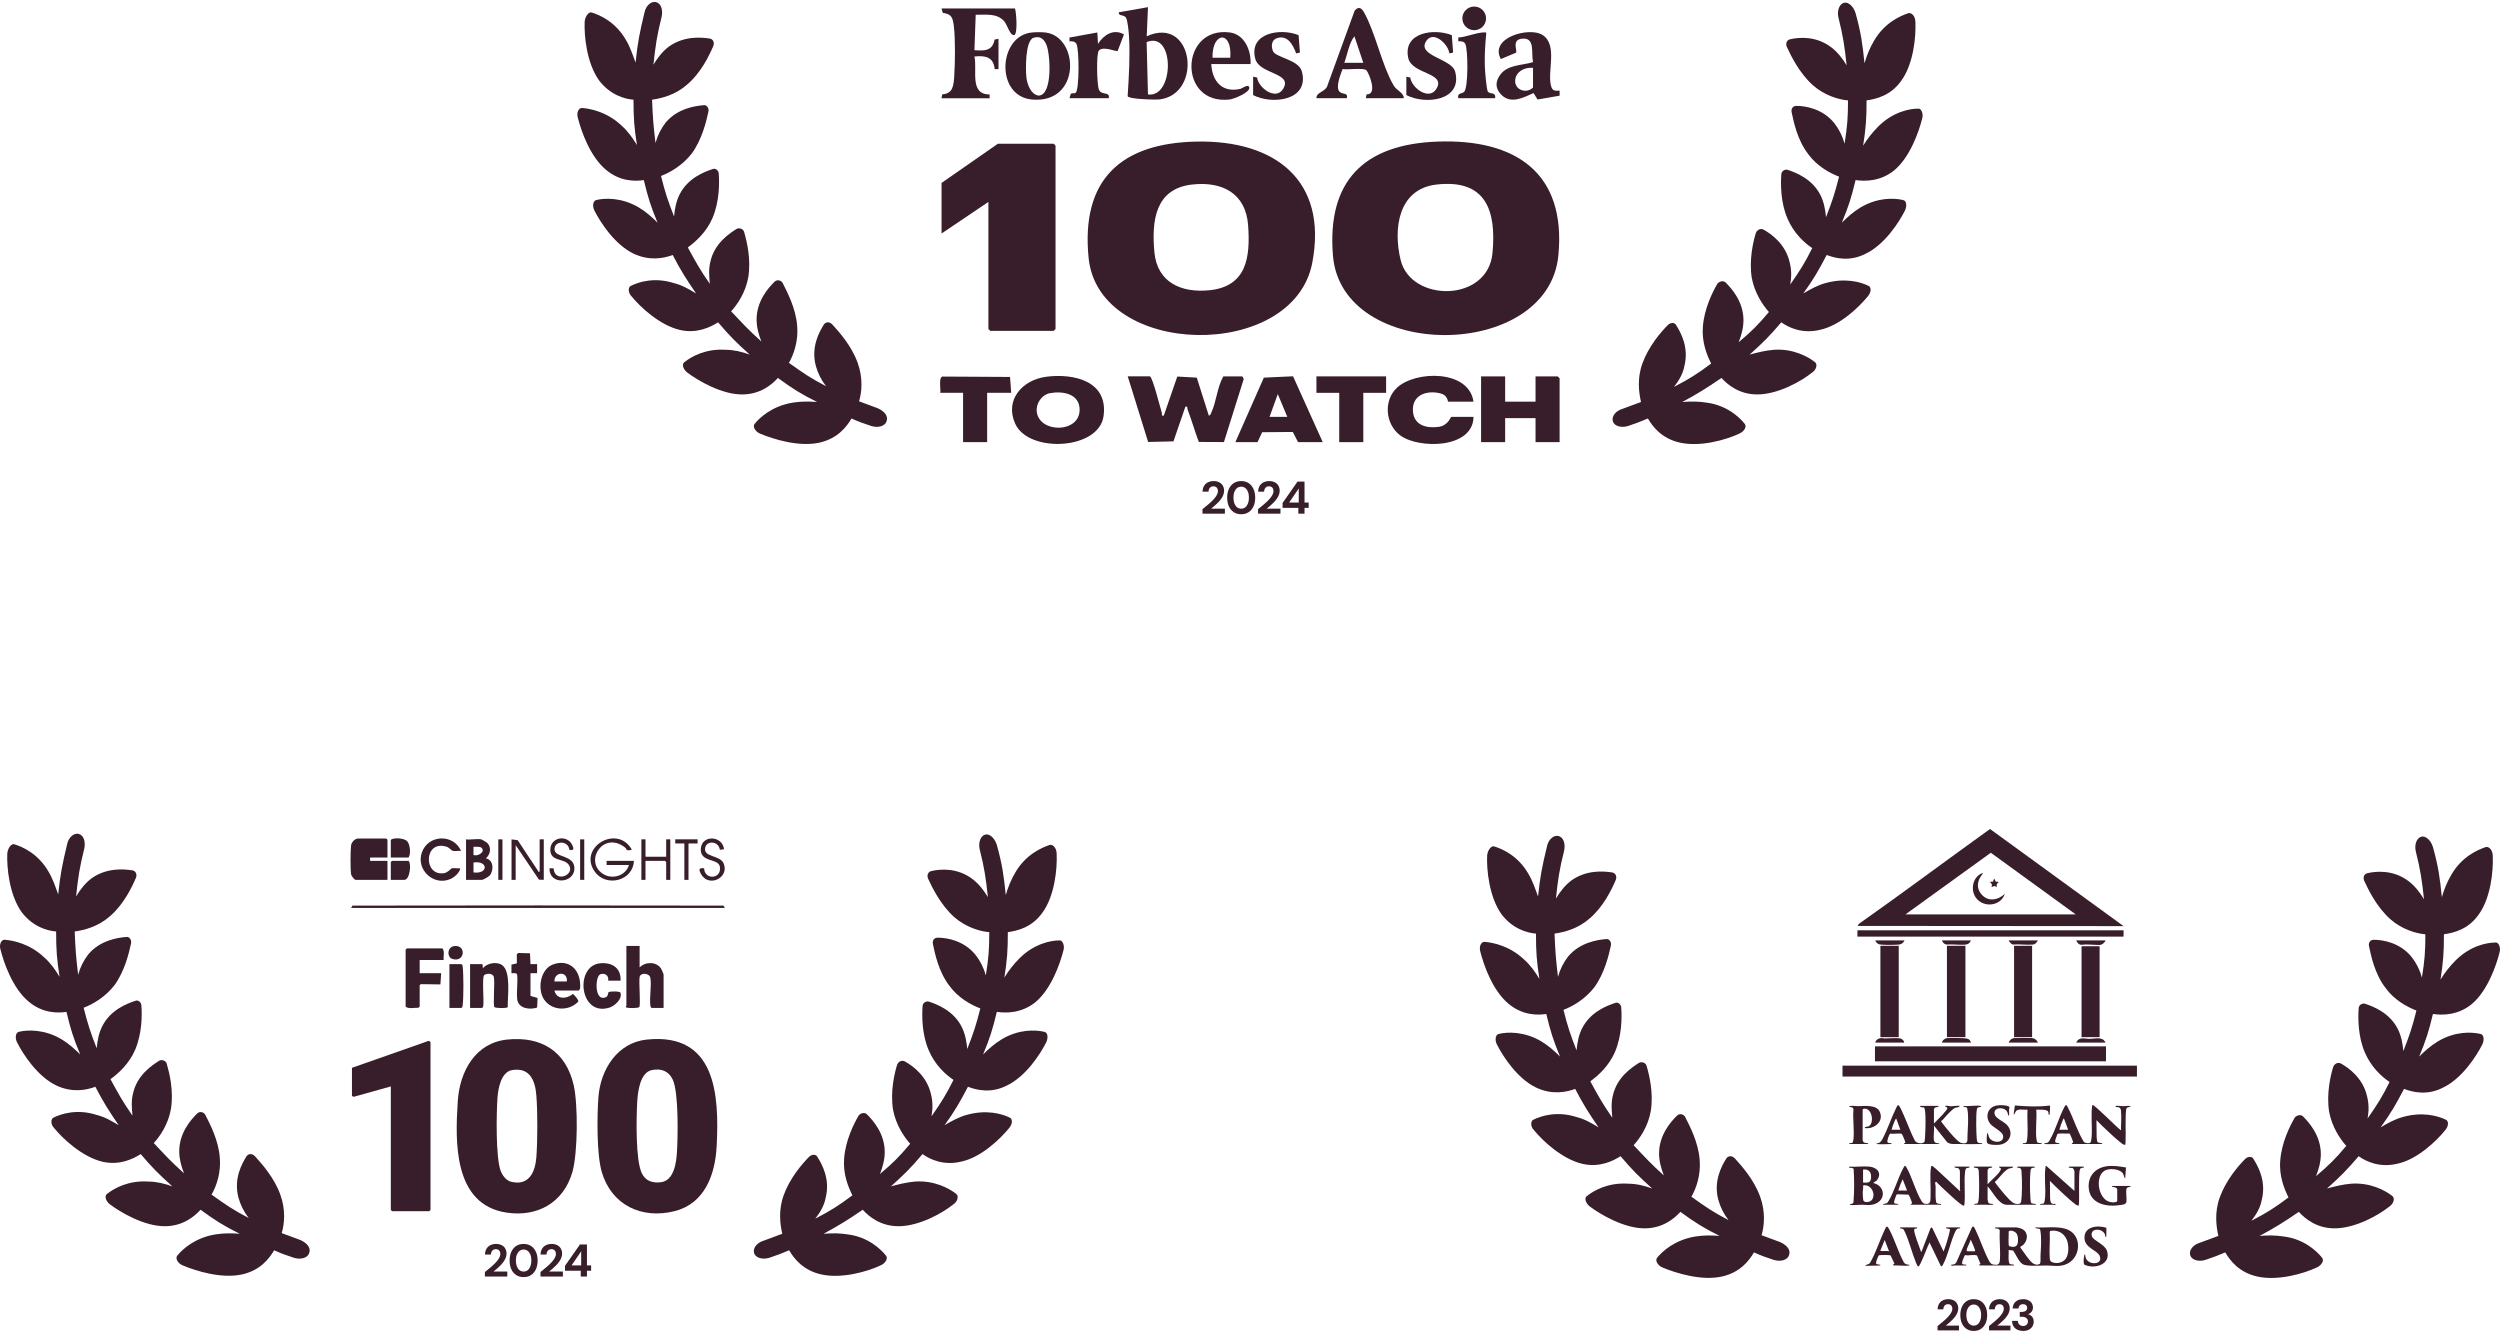 <?xml version="1.0" encoding="utf-8"?>
<svg xmlns="http://www.w3.org/2000/svg" fill="none" height="274" viewBox="0 0 513 274" width="513">
<path d="M266.419 105.408V104.215H263.186V103.209L266.25 98.829H267.688V103.115H268.544V104.215H267.688V105.408H266.419ZM264.54 103.115H266.504V100.229L264.54 103.115Z" fill="#381D2A"/>
<path d="M258.155 105.409V104.478C258.556 104.159 258.944 103.839 259.32 103.52C259.702 103.2 260.044 102.883 260.345 102.57C260.645 102.251 260.883 101.94 261.059 101.64C261.234 101.339 261.322 101.048 261.322 100.766C261.322 100.59 261.291 100.43 261.228 100.286C261.165 100.136 261.065 100.017 260.927 99.929C260.796 99.835 260.62 99.788 260.401 99.788C260.182 99.788 259.997 99.838 259.846 99.938C259.696 100.039 259.583 100.173 259.508 100.343C259.433 100.506 259.395 100.69 259.395 100.897H258.164C258.183 100.415 258.292 100.01 258.493 99.685C258.693 99.359 258.963 99.118 259.301 98.961C259.64 98.798 260.019 98.717 260.439 98.717C260.902 98.717 261.294 98.804 261.613 98.98C261.933 99.149 262.174 99.381 262.337 99.675C262.506 99.97 262.591 100.308 262.591 100.69C262.591 100.979 262.538 101.261 262.431 101.536C262.331 101.812 262.187 102.081 261.999 102.345C261.817 102.602 261.61 102.849 261.378 103.087C261.147 103.325 260.905 103.554 260.655 103.773C260.404 103.986 260.16 104.187 259.922 104.375H262.751V105.409H258.155Z" fill="#381D2A"/>
<path d="M254.694 105.522C254.098 105.522 253.585 105.377 253.152 105.089C252.72 104.801 252.388 104.403 252.156 103.895C251.93 103.382 251.818 102.79 251.818 102.119C251.818 101.449 251.93 100.86 252.156 100.352C252.388 99.838 252.717 99.437 253.143 99.149C253.575 98.861 254.092 98.717 254.694 98.717C255.295 98.717 255.809 98.861 256.235 99.149C256.668 99.437 256.997 99.838 257.222 100.352C257.454 100.86 257.57 101.449 257.57 102.119C257.57 102.79 257.454 103.382 257.222 103.895C256.997 104.403 256.668 104.801 256.235 105.089C255.809 105.377 255.295 105.522 254.694 105.522ZM254.694 104.384C255.007 104.384 255.283 104.293 255.521 104.112C255.759 103.924 255.944 103.66 256.075 103.322C256.213 102.984 256.282 102.583 256.282 102.119C256.282 101.649 256.213 101.248 256.075 100.916C255.944 100.578 255.759 100.318 255.521 100.136C255.283 99.954 255.007 99.863 254.694 99.863C254.38 99.863 254.105 99.954 253.867 100.136C253.629 100.318 253.441 100.578 253.303 100.916C253.171 101.248 253.105 101.649 253.105 102.119C253.105 102.583 253.171 102.984 253.303 103.322C253.441 103.66 253.629 103.924 253.867 104.112C254.105 104.293 254.38 104.384 254.694 104.384Z" fill="#381D2A"/>
<path d="M246.749 105.409V104.478C247.15 104.159 247.539 103.839 247.915 103.52C248.297 103.2 248.638 102.883 248.939 102.57C249.24 102.251 249.478 101.94 249.654 101.64C249.829 101.339 249.917 101.048 249.917 100.766C249.917 100.59 249.885 100.43 249.823 100.286C249.76 100.136 249.66 100.017 249.522 99.929C249.39 99.835 249.215 99.788 248.996 99.788C248.776 99.788 248.591 99.838 248.441 99.938C248.291 100.039 248.178 100.173 248.103 100.343C248.028 100.506 247.99 100.69 247.99 100.897H246.759C246.777 100.415 246.887 100.01 247.088 99.685C247.288 99.359 247.558 99.118 247.896 98.961C248.234 98.798 248.613 98.717 249.033 98.717C249.497 98.717 249.889 98.804 250.208 98.98C250.528 99.149 250.769 99.381 250.932 99.675C251.101 99.97 251.186 100.308 251.186 100.69C251.186 100.979 251.132 101.261 251.026 101.536C250.926 101.812 250.781 102.081 250.594 102.345C250.412 102.602 250.205 102.849 249.973 103.087C249.741 103.325 249.5 103.554 249.249 103.773C248.999 103.986 248.754 104.187 248.516 104.375H251.345V105.409H246.749Z" fill="#381D2A"/>
<path d="M180.089 83.76C178.536 83.196 177.831 82.914 176.279 82.35C176.843 80.518 177.125 77.557 175.996 74.456C174.726 70.931 172.186 68.111 170.775 66.561C170.211 65.997 169.505 65.997 169.082 66.561C168.094 68.111 166.401 71.213 167.388 75.019C167.812 76.57 168.517 77.98 169.505 79.249C166.26 77.557 164.848 76.57 161.885 74.456C162.873 72.764 163.861 69.944 163.578 66.843C163.296 63.177 161.462 59.794 160.615 58.102C160.333 57.538 159.486 57.256 158.922 57.82C157.652 59.089 155.253 61.767 155.253 65.574C155.253 67.124 155.676 68.675 156.24 70.085C153.559 67.688 152.43 66.42 150.031 63.882C151.301 62.472 152.995 60.075 153.559 56.833C154.124 53.167 153.277 49.643 152.713 47.669C152.571 46.964 151.725 46.682 151.16 46.964C149.608 47.951 146.645 49.925 145.798 53.59C145.375 55.141 145.516 56.692 145.657 58.243C143.681 55.423 142.835 53.872 141.141 50.771C142.693 49.643 144.951 47.669 146.221 44.709C147.632 41.325 147.632 37.66 147.491 35.686C147.491 34.981 146.786 34.417 146.221 34.699C144.528 35.263 141.141 36.532 139.448 39.915C138.742 41.325 138.46 42.876 138.319 44.427C137.049 41.184 136.484 39.492 135.638 36.109C137.472 35.404 140.012 33.994 141.988 31.456C144.105 28.496 144.951 24.83 145.375 22.857C145.516 22.152 144.951 21.447 144.387 21.588C142.552 21.729 139.025 22.293 136.626 25.112C135.638 26.381 134.932 27.791 134.509 29.342C134.086 25.817 133.944 24.125 133.803 20.46C135.779 20.178 138.601 19.473 141 17.358C143.822 14.962 145.516 11.437 146.362 9.463C146.645 8.758 146.362 8.054 145.657 7.913C143.822 7.631 140.295 7.349 137.19 9.604C135.92 10.591 134.932 11.86 134.086 13.27C134.509 9.322 134.791 7.349 135.779 3.401C136.061 1.991 135.638 0.723 134.65 0.441C133.662 0.159 132.533 1.145 132.251 2.555C131.263 6.644 130.84 8.758 130.417 12.847C129.852 11.296 129.288 9.604 128.441 8.195C126.324 4.529 123.22 3.119 121.385 2.555C120.821 2.414 120.115 3.26 119.974 4.388C119.833 7.349 120.397 12.988 122.938 16.512C125.195 19.473 128.159 20.319 129.993 20.46C129.993 24.266 130.134 26.099 130.699 29.765C129.852 28.355 128.864 26.945 127.594 25.817C124.631 22.997 121.244 22.293 119.41 22.152C118.704 22.152 118.281 23.139 118.563 24.125C119.269 26.945 121.103 32.161 124.349 34.84C127.171 37.237 130.275 37.237 132.11 36.955C132.957 40.479 133.521 42.312 134.932 45.695C133.803 44.568 132.533 43.44 131.122 42.594C127.594 40.479 124.066 40.62 122.373 41.043C121.668 41.184 121.526 42.312 121.95 43.158C123.22 45.695 126.183 50.207 129.993 52.04C133.239 53.59 136.202 53.026 138.037 52.322C139.73 55.564 140.718 57.115 142.835 60.217C141.423 59.371 140.012 58.525 138.319 58.102C134.368 56.833 131.122 57.82 129.429 58.666C128.864 58.948 128.864 60.075 129.57 60.78C131.404 63.036 135.356 66.702 139.448 67.689C142.976 68.534 145.798 67.124 147.35 66.138C149.749 68.957 151.019 70.226 153.841 72.764C152.289 72.2 150.596 71.777 148.902 71.777C144.81 71.495 141.847 73.187 140.436 74.314C139.871 74.737 140.153 75.724 141 76.429C143.258 78.121 148.056 80.941 152.289 80.941C155.958 80.941 158.357 78.967 159.627 77.557C162.732 79.813 164.284 80.8 167.671 82.491C165.977 82.35 164.284 82.35 162.591 82.632C158.498 83.337 155.958 85.593 154.829 87.003C154.406 87.567 154.97 88.554 155.958 88.977C158.639 90.104 164.002 91.796 168.235 90.809C171.904 89.963 173.739 87.567 174.726 85.875C176.279 86.58 177.125 86.862 178.819 87.426C180.23 87.849 181.641 87.426 181.923 86.439C182.346 85.311 181.359 84.324 180.089 83.76Z" fill="#381D2A"/>
<path d="M388.664 34.98C391.91 32.301 393.745 27.085 394.45 24.265C394.732 23.279 394.168 22.151 393.603 22.292C391.769 22.292 388.382 22.997 385.419 25.957C384.29 27.085 383.161 28.495 382.314 29.905C382.879 26.239 383.02 24.407 383.02 20.6C384.995 20.318 387.959 19.613 390.076 16.652C392.616 13.269 393.18 7.63 393.039 4.528C393.039 3.4 392.333 2.554 391.628 2.695C389.934 3.259 386.689 4.669 384.572 8.335C383.725 9.744 383.02 11.436 382.597 12.987C382.173 8.899 381.891 6.784 380.762 2.695C380.339 1.286 379.21 0.299 378.363 0.581C377.375 0.863 376.952 2.272 377.234 3.541C378.222 7.489 378.504 9.462 378.928 13.41C378.081 12 377.093 10.731 375.823 9.744C372.719 7.348 369.191 7.63 367.356 8.053C366.651 8.194 366.368 8.899 366.651 9.603C367.497 11.436 369.191 14.961 372.013 17.498C374.412 19.613 377.375 20.459 379.21 20.6C379.21 24.125 379.069 25.957 378.504 29.482C378.081 27.931 377.375 26.521 376.388 25.252C373.989 22.292 370.461 21.728 368.626 21.728C367.921 21.728 367.497 22.292 367.638 22.997C368.062 24.97 368.767 28.636 371.025 31.596C372.86 34.134 375.541 35.544 377.375 36.249C376.529 39.632 375.964 41.324 374.694 44.567C374.553 43.016 374.271 41.465 373.565 40.055C371.872 36.672 368.485 35.403 366.792 34.839C366.227 34.698 365.522 35.121 365.522 35.826C365.381 37.8 365.381 41.606 366.792 44.849C368.062 47.809 370.179 49.783 371.872 50.911C370.32 54.012 369.332 55.563 367.356 58.383C367.638 56.832 367.638 55.281 367.215 53.73C366.368 50.065 363.405 47.95 361.853 47.104C361.288 46.822 360.583 47.104 360.301 47.809C359.736 49.642 358.889 53.307 359.454 56.973C360.018 60.075 361.712 62.612 362.982 64.022C360.724 66.701 359.454 67.97 356.773 70.225C357.337 68.815 357.76 67.265 357.76 65.714C357.76 61.907 355.362 59.229 354.092 57.96C353.668 57.537 352.822 57.678 352.398 58.242C351.41 59.934 349.717 63.317 349.435 66.983C349.153 70.225 350.281 72.904 351.128 74.596C348.306 76.71 346.754 77.697 343.508 79.389C344.496 78.12 345.342 76.71 345.625 75.16C346.612 71.353 344.919 68.251 343.931 66.701C343.649 66.137 342.802 66.137 342.238 66.701C340.827 68.111 338.287 71.071 337.017 74.596C335.888 77.697 336.311 80.658 336.735 82.491C335.182 83.055 334.477 83.337 332.924 83.9C331.513 84.323 330.667 85.451 330.949 86.438C331.231 87.425 332.642 87.848 334.053 87.425C335.747 86.861 336.452 86.579 338.146 85.874C339.133 87.566 340.968 89.963 344.637 90.808C348.87 91.795 354.233 90.245 356.914 88.976C357.902 88.553 358.466 87.566 358.043 87.002C356.914 85.592 354.374 83.195 350.281 82.632C348.588 82.35 346.895 82.35 345.201 82.491C348.588 80.658 350.14 79.671 353.245 77.556C354.515 78.966 356.914 80.94 360.583 80.94C364.816 80.94 369.614 78.261 371.872 76.428C372.719 75.865 373.001 74.737 372.436 74.314C371.025 73.186 367.921 71.494 363.97 71.776C362.276 71.917 360.583 72.34 359.031 72.763C361.853 70.225 363.123 68.956 365.522 66.137C367.074 67.265 369.896 68.534 373.424 67.688C377.516 66.842 381.468 63.035 383.302 60.779C384.008 59.934 384.008 58.947 383.443 58.665C381.75 57.819 378.504 56.973 374.553 58.101C373.001 58.524 371.449 59.37 370.037 60.216C372.154 57.255 373.142 55.563 374.835 52.321C376.67 53.026 379.633 53.73 382.879 52.039C386.689 50.206 389.652 45.695 390.922 43.157C391.346 42.17 391.204 41.183 390.499 41.042C388.664 40.619 385.278 40.478 381.75 42.593C380.339 43.439 379.069 44.567 377.94 45.695C379.351 42.311 379.915 40.478 380.762 36.954C382.738 37.236 385.842 37.236 388.664 34.98Z" fill="#381D2A"/>
<path d="M235.958 77.234C236.529 77.406 238.051 83.601 238.4 84.667C238.507 84.997 238.207 85.395 238.814 85.278L241.581 77.268L245.577 77.487L248.044 85.275C248.411 85.247 248.453 84.893 248.57 84.636C249.64 82.306 249.757 79.455 251.03 77.232H254.93L255.216 77.768L251.15 90.711L245.998 90.685C245.168 88.5 244.533 86.207 243.69 84.027C243.565 83.702 243.807 83.341 243.237 83.455L240.795 90.568L235.599 90.69L231.411 77.229H235.958V77.234Z" fill="#381D2A"/>
<path d="M214.715 77.303C220.429 76.58 227.441 78.224 226.45 85.389C225.486 92.358 211.042 93.029 208.314 86.936C206.099 81.987 209.871 77.92 214.715 77.306V77.303ZM215.491 80.668C213.747 80.986 212.513 82.824 212.752 84.562C213.354 88.92 221.499 88.899 221.538 84.117C221.566 80.814 218.125 80.19 215.491 80.671V80.668Z" fill="#381D2A"/>
<path d="M308.856 77.234V82.425H315.093V77.234H319.643L320.031 77.624V90.726H315.093V85.798H308.856V90.726H303.918V77.234H308.856Z" fill="#381D2A"/>
<path d="M302.364 82.427H297.166C297.044 82.427 297.137 81.129 295.615 80.734C292.668 79.969 289.583 81.132 289.953 84.559C290.25 87.326 292.785 87.919 295.196 87.594C297.202 87.321 297.64 85.542 297.817 85.542H302.364C302.284 92.122 291.038 92.161 287.285 89.31C284.278 87.027 283.836 82.216 286.642 79.576C290.435 76.008 301.417 75.811 302.364 82.429V82.427Z" fill="#381D2A"/>
<path d="M253.498 90.727L259.342 77.49L265.332 77.214L271.428 90.727H266.36L265.28 88.638L258.996 88.693L258.043 90.724H253.496L253.498 90.727ZM264.153 85.538L262.203 80.865L260.513 85.538H264.153Z" fill="#381D2A"/>
<path d="M235.565 1.469L235.308 7.438C244.939 3.089 246.87 19.237 238.012 20.391C237.143 20.503 231.567 20.363 231.393 19.736C231.65 15.799 231.903 11.508 231.679 7.56C231.632 6.741 231.4 3.997 231.013 3.558C230.458 2.928 229.443 3.355 229.591 2.515L235.565 1.469ZM235.563 19.377C240.974 20.165 241.133 6.223 235.289 8.639L235.563 19.377Z" fill="#381D2A"/>
<path d="M208.273 1.731C208.562 2.56 208.851 6.953 208.14 7.176C207.273 7.449 206.687 5.046 206.047 4.342C204.514 2.644 202.286 3.065 200.214 3.028L199.953 10.297C202.012 10.45 203.66 10.477 204.09 8.115L204.891 7.962V14.19H204.118C203.866 11.678 202.176 11.358 199.953 11.595C200.586 14.39 198.86 19.386 203.072 19.384V20.159H193.196L193.349 19.358C195.585 19.23 195.679 17.496 195.807 15.631C195.991 12.916 196.057 7.951 195.721 5.314C195.507 3.64 195.289 2.875 193.459 2.641L193.198 1.731H208.273Z" fill="#381D2A"/>
<path d="M288.065 20.153H280.269L280.43 19.354C282.708 19.469 280.99 15.152 280.402 14.444C279.899 13.841 276.466 14.369 275.492 14.169C275.102 15.274 273.941 17.999 274.927 18.871C275.539 19.412 276.677 18.975 276.372 20.153H270.135C270.062 18.842 272.145 18.876 272.444 17.396L277.981 2.167C278.9 1.145 279.483 1.761 279.977 2.671C282.297 6.936 283.554 13.334 285.936 17.479C286.61 18.652 288.01 18.941 288.068 20.153H288.065ZM279.748 12.889L277.926 7.441C276.799 8.892 276.5 11.139 275.849 12.889H279.748Z" fill="#381D2A"/>
<path d="M211.332 6.721C212.189 6.578 213.769 6.565 214.626 6.682C221.462 7.616 221.882 21.31 211.777 20.424C204.324 19.771 204.813 7.811 211.33 6.721H211.332ZM212.098 7.749C210.333 8.292 210.452 14.371 210.616 15.874C210.77 17.289 211.515 19.355 213.087 19.617C216.076 19.617 215.532 11.052 214.722 9.179C214.22 8.014 213.465 7.325 212.095 7.749H212.098Z" fill="#381D2A"/>
<path d="M207.5 80.607H202.561V90.728H197.623V80.607H192.944C193.085 79.871 192.564 77.533 193.371 77.27L207.258 77.348L207.5 80.607Z" fill="#381D2A"/>
<path d="M284.429 77.234V80.608H279.751V90.728H274.812V80.608H270.133V77.234H284.429Z" fill="#381D2A"/>
<path d="M320.033 18.6V19.633L315.508 20.421L314.68 19.094C312.603 20.03 310.064 21.401 308.104 19.479C306.737 18.137 306.823 16.649 307.942 15.216C309.486 13.236 312.42 13.434 314.592 12.74C314.134 10.945 315.112 7.678 312.363 7.933C310.116 8.141 311.402 10.31 311.087 10.812L307.971 12.116C305.558 7.715 313.842 5.441 316.529 7.176C319.786 9.28 317.346 14.823 318.333 17.83C318.627 18.727 319.213 18.634 320.036 18.6H320.033ZM314.576 13.926C312.863 13.718 310.9 14.769 310.91 16.654C310.921 18.54 313.311 19.266 314.576 17.95V13.928V13.926Z" fill="#381D2A"/>
<path d="M256.612 13.148H248.555C248.732 16.673 250.791 19.112 254.553 18.228C254.915 18.142 256.18 17.123 256.352 17.952C256.56 18.956 253.194 20.314 252.324 20.416C241.681 21.641 242.059 5.382 252.33 6.654C255.383 7.033 256.768 10.386 256.612 13.148ZM252.452 11.85C252.897 6.133 248.653 6.516 248.812 11.85H252.452Z" fill="#381D2A"/>
<path d="M288.585 15.742L289.385 15.904C289.681 18.078 293.188 20.609 294.68 18.328C296.963 14.835 289.689 15.337 288.963 11.867C287.869 6.636 294.225 5.754 297.911 7.214L298.177 10.785L297.414 10.959C297.2 9.089 294.206 6.233 292.725 8.329C290.509 11.461 297.89 11.994 298.598 14.699C300.171 20.7 292.431 21.54 288.583 19.509V15.745L288.585 15.742Z" fill="#381D2A"/>
<path d="M257.147 15.74L257.946 15.902C258.243 18.076 261.752 20.607 263.241 18.326C265.486 14.879 258.44 15.329 257.584 12.062C256.191 6.751 262.731 5.69 266.47 7.211L266.746 10.793L265.972 10.957C265.335 9.235 264.254 7.131 262.07 7.815C260.89 8.182 260.789 9.474 261.216 10.491C261.781 11.834 266.509 12.216 267.157 14.697C268.722 20.677 260.974 21.533 257.141 19.506V15.743L257.147 15.74Z" fill="#381D2A"/>
<path d="M219.459 20.155L219.722 19.245C219.992 19.066 220.505 19.203 220.706 19.071C221.497 18.543 221.479 10.11 220.883 9.005C220.596 8.472 220.013 8.451 219.456 8.479V7.704L225.176 6.664L225.306 9C226.462 7.161 228.508 5.826 230.635 7.062L229.347 10.451C229.026 10.677 226.48 9.379 225.499 10.357C224.921 10.935 225.085 17.417 225.501 18.405C226.025 19.646 227.813 18.699 227.516 20.155H219.459Z" fill="#381D2A"/>
<path d="M299.239 20.153C298.984 19.044 299.963 19.273 300.426 18.87C301.309 18.103 301.267 10.175 300.671 8.992C300.411 8.474 299.757 8.44 299.239 8.471V7.699C300.95 7.597 302.897 6.661 304.569 6.648C304.977 6.645 305.011 6.583 304.962 7.041C304.759 9.207 304.613 11.366 304.686 13.549C304.714 14.422 305.009 18.485 305.347 18.857C305.784 19.344 307.068 18.873 306.779 20.153H299.242H299.239Z" fill="#381D2A"/>
<path d="M302.507 6.198C303.85 6.198 304.938 5.111 304.938 3.771C304.938 2.431 303.85 1.344 302.507 1.344C301.164 1.344 300.075 2.431 300.075 3.771C300.075 5.111 301.164 6.198 302.507 6.198Z" fill="#381D2A"/>
<path d="M202.822 41.43L193.206 47.916V37.537L204.771 29.493H216.207L216.597 29.884V67.507L216.207 67.894H203.212L202.822 67.507V41.43Z" fill="#381D2A"/>
<path d="M295.034 29.052C310.973 28.495 321.44 35.449 319.774 52.455C317.65 74.144 275.303 74.237 273.52 52.455C272.265 37.116 279.89 29.582 295.032 29.052H295.034ZM294.772 37.868C286.91 38.768 285.84 46.928 287.415 53.373C289.539 62.061 305.304 62.108 306.261 51.932C307.084 43.199 304.908 36.708 294.774 37.868H294.772Z" fill="#381D2A"/>
<path d="M245.651 29.05C261.535 28.772 272.522 36.938 269.276 53.935C265.408 74.181 225.456 73.513 223.384 52.942C221.77 36.904 229.952 29.326 245.648 29.05H245.651ZM244.607 37.866C237.035 38.732 236.303 45.304 236.873 51.673C237.443 58.042 242.475 60.122 248.142 59.561C255.847 58.796 256.589 52.763 256.113 46.219C255.636 39.676 250.808 37.162 244.61 37.869L244.607 37.866Z" fill="#381D2A"/>
<path d="M119.173 261.948V260.755H115.939V259.749L119.003 255.369H120.441V259.655H121.297V260.755H120.441V261.948H119.173ZM117.293 259.655H119.257V256.769L117.293 259.655Z" fill="#381D2A"/>
<path d="M110.907 261.949V261.018C111.309 260.698 111.697 260.379 112.073 260.059C112.455 259.74 112.797 259.423 113.097 259.11C113.398 258.79 113.636 258.48 113.812 258.179C113.987 257.879 114.075 257.587 114.075 257.305C114.075 257.13 114.044 256.97 113.981 256.826C113.918 256.676 113.818 256.557 113.68 256.469C113.549 256.375 113.373 256.328 113.154 256.328C112.935 256.328 112.75 256.378 112.599 256.478C112.449 256.578 112.336 256.713 112.261 256.882C112.186 257.045 112.148 257.23 112.148 257.437H110.917C110.936 256.954 111.045 256.55 111.246 256.224C111.446 255.899 111.716 255.657 112.054 255.501C112.393 255.338 112.772 255.256 113.191 255.256C113.655 255.256 114.047 255.344 114.366 255.52C114.686 255.689 114.927 255.921 115.09 256.215C115.259 256.51 115.344 256.848 115.344 257.23C115.344 257.518 115.291 257.8 115.184 258.076C115.084 258.352 114.94 258.621 114.752 258.884C114.57 259.141 114.363 259.389 114.131 259.627C113.9 259.865 113.658 260.094 113.408 260.313C113.157 260.526 112.913 260.727 112.675 260.915H115.504V261.949H110.907Z" fill="#381D2A"/>
<path d="M107.447 262.061C106.852 262.061 106.338 261.917 105.905 261.629C105.473 261.341 105.141 260.943 104.909 260.435C104.684 259.921 104.571 259.329 104.571 258.659C104.571 257.988 104.684 257.399 104.909 256.892C105.141 256.378 105.47 255.977 105.896 255.689C106.328 255.4 106.845 255.256 107.447 255.256C108.048 255.256 108.562 255.4 108.988 255.689C109.421 255.977 109.75 256.378 109.975 256.892C110.207 257.399 110.323 257.988 110.323 258.659C110.323 259.329 110.207 259.921 109.975 260.435C109.75 260.943 109.421 261.341 108.988 261.629C108.562 261.917 108.048 262.061 107.447 262.061ZM107.447 260.924C107.76 260.924 108.036 260.833 108.274 260.651C108.512 260.463 108.697 260.2 108.829 259.862C108.966 259.524 109.035 259.123 109.035 258.659C109.035 258.189 108.966 257.788 108.829 257.456C108.697 257.117 108.512 256.857 108.274 256.676C108.036 256.494 107.76 256.403 107.447 256.403C107.134 256.403 106.858 256.494 106.62 256.676C106.382 256.857 106.194 257.117 106.056 257.456C105.924 257.788 105.858 258.189 105.858 258.659C105.858 259.123 105.924 259.524 106.056 259.862C106.194 260.2 106.382 260.463 106.62 260.651C106.858 260.833 107.134 260.924 107.447 260.924Z" fill="#381D2A"/>
<path d="M99.502 261.949V261.018C99.903 260.698 100.292 260.379 100.668 260.059C101.05 259.74 101.392 259.423 101.692 259.11C101.993 258.79 102.231 258.48 102.407 258.179C102.582 257.879 102.67 257.587 102.67 257.305C102.67 257.13 102.639 256.97 102.576 256.826C102.513 256.676 102.413 256.557 102.275 256.469C102.144 256.375 101.968 256.328 101.749 256.328C101.53 256.328 101.345 256.378 101.194 256.478C101.044 256.578 100.931 256.713 100.856 256.882C100.781 257.045 100.743 257.23 100.743 257.437H99.512C99.531 256.954 99.64 256.55 99.841 256.224C100.041 255.899 100.311 255.657 100.649 255.501C100.988 255.338 101.367 255.256 101.786 255.256C102.25 255.256 102.642 255.344 102.961 255.52C103.281 255.689 103.522 255.921 103.685 256.215C103.854 256.51 103.939 256.848 103.939 257.23C103.939 257.518 103.886 257.8 103.779 258.076C103.679 258.352 103.535 258.621 103.347 258.884C103.165 259.141 102.958 259.389 102.726 259.627C102.494 259.865 102.253 260.094 102.003 260.313C101.752 260.526 101.508 260.727 101.269 260.915H104.099V261.949H99.502Z" fill="#381D2A"/>
<path d="M61.614 254.442C60.062 253.878 59.356 253.596 57.804 253.032C58.368 251.199 58.65 248.239 57.522 245.137C56.252 241.612 53.711 238.793 52.3 237.242C51.736 236.678 51.03 236.678 50.607 237.242C49.619 238.793 47.926 241.894 48.914 245.701C49.337 247.252 50.042 248.661 51.03 249.93C47.785 248.239 46.373 247.252 43.41 245.137C44.398 243.445 45.386 240.626 45.103 237.524C44.821 233.858 42.987 230.475 42.14 228.783C41.858 228.219 41.011 227.937 40.447 228.501C39.177 229.77 36.778 232.449 36.778 236.255C36.778 237.806 37.201 239.357 37.766 240.767C35.084 238.37 33.956 237.101 31.557 234.563C32.827 233.154 34.52 230.757 35.084 227.514C35.649 223.849 34.802 220.324 34.238 218.351C34.097 217.646 33.25 217.364 32.685 217.646C31.133 218.633 28.17 220.606 27.323 224.272C26.9 225.823 27.041 227.373 27.182 228.924C25.206 226.105 24.36 224.554 22.666 221.452C24.219 220.324 26.477 218.351 27.747 215.39C29.158 212.006 29.158 208.341 29.017 206.367C29.017 205.662 28.311 205.098 27.747 205.38C26.053 205.944 22.666 207.213 20.973 210.597C20.267 212.006 19.985 213.557 19.844 215.108C18.574 211.865 18.01 210.174 17.163 206.79C18.997 206.085 21.538 204.675 23.513 202.138C25.63 199.177 26.477 195.512 26.9 193.538C27.041 192.833 26.477 192.128 25.912 192.269C24.078 192.41 20.55 192.974 18.151 195.794C17.163 197.062 16.457 198.472 16.034 200.023C15.611 196.499 15.47 194.807 15.329 191.141C17.304 190.859 20.126 190.154 22.525 188.04C25.348 185.643 27.041 182.118 27.888 180.145C28.17 179.44 27.888 178.735 27.182 178.594C25.348 178.312 21.82 178.03 18.715 180.286C17.445 181.273 16.457 182.541 15.611 183.951C16.034 180.004 16.316 178.03 17.304 174.083C17.586 172.673 17.163 171.404 16.175 171.122C15.187 170.84 14.058 171.827 13.776 173.237C12.788 177.325 12.365 179.44 11.942 183.528C11.377 181.977 10.813 180.286 9.966 178.876C7.849 175.21 4.745 173.801 2.91 173.237C2.346 173.096 1.64 173.942 1.499 175.069C1.358 178.03 1.923 183.669 4.463 187.194C6.721 190.154 9.684 191 11.518 191.141C11.518 194.948 11.659 196.78 12.224 200.446C11.377 199.036 10.389 197.626 9.119 196.499C6.156 193.679 2.769 192.974 0.935 192.833C0.229 192.833 -0.194 193.82 0.088 194.807C0.794 197.626 2.628 202.843 5.874 205.521C8.696 207.918 11.801 207.918 13.635 207.636C14.482 211.161 15.046 212.993 16.457 216.377C15.329 215.249 14.058 214.121 12.647 213.275C9.119 211.161 5.592 211.302 3.898 211.724C3.193 211.865 3.052 212.993 3.475 213.839C4.745 216.377 7.708 220.888 11.518 222.721C14.764 224.272 17.727 223.708 19.562 223.003C21.255 226.245 22.243 227.796 24.36 230.898C22.949 230.052 21.538 229.206 19.844 228.783C15.893 227.514 12.647 228.501 10.954 229.347C10.389 229.629 10.389 230.757 11.095 231.462C12.93 233.717 16.881 237.383 20.973 238.37C24.501 239.216 27.323 237.806 28.875 236.819C31.274 239.639 32.544 240.908 35.367 243.445C33.814 242.881 32.121 242.458 30.428 242.458C26.335 242.176 23.372 243.868 21.961 244.996C21.396 245.419 21.679 246.406 22.525 247.111C24.783 248.802 29.581 251.622 33.814 251.622C37.483 251.622 39.882 249.648 41.152 248.239C44.257 250.494 45.809 251.481 49.196 253.173C47.502 253.032 45.809 253.032 44.116 253.314C40.023 254.019 37.483 256.274 36.354 257.684C35.931 258.248 36.495 259.235 37.483 259.658C40.164 260.786 45.527 262.478 49.76 261.491C53.429 260.645 55.264 258.248 56.252 256.556C57.804 257.261 58.65 257.543 60.344 258.107C61.755 258.53 63.166 258.107 63.448 257.12C63.872 255.992 62.884 255.006 61.614 254.442Z" fill="#381D2A"/>
<path d="M212.452 205.661C215.697 202.983 217.532 197.767 218.237 194.947C218.519 193.96 217.955 192.832 217.391 192.973C215.556 192.973 212.169 193.678 209.206 196.639C208.077 197.767 206.948 199.176 206.101 200.586C206.666 196.921 206.807 195.088 206.807 191.281C208.783 190.999 211.746 190.295 213.863 187.334C216.403 183.95 216.967 178.311 216.826 175.21C216.826 174.082 216.121 173.236 215.415 173.377C213.722 173.941 210.476 175.351 208.359 179.016C207.513 180.426 206.807 182.118 206.384 183.668C205.96 179.58 205.678 177.465 204.549 173.377C204.126 171.967 202.997 170.98 202.15 171.262C201.162 171.544 200.739 172.954 201.021 174.223C202.009 178.17 202.291 180.144 202.715 184.091C201.868 182.682 200.88 181.413 199.61 180.426C196.506 178.029 192.978 178.311 191.143 178.734C190.438 178.875 190.156 179.58 190.438 180.285C191.284 182.118 192.978 185.642 195.8 188.18C198.199 190.295 201.162 191.14 202.997 191.281C202.997 194.806 202.856 196.639 202.291 200.163C201.868 198.612 201.162 197.203 200.175 195.934C197.776 192.973 194.248 192.409 192.413 192.409C191.708 192.409 191.284 192.973 191.426 193.678C191.849 195.652 192.554 199.317 194.812 202.278C196.647 204.816 199.328 206.225 201.162 206.93C200.316 210.314 199.751 212.006 198.481 215.248C198.34 213.697 198.058 212.147 197.352 210.737C195.659 207.353 192.272 206.084 190.579 205.52C190.014 205.379 189.309 205.802 189.309 206.507C189.168 208.481 189.168 212.288 190.579 215.53C191.849 218.491 193.966 220.464 195.659 221.592C194.107 224.694 193.119 226.245 191.143 229.064C191.426 227.513 191.426 225.963 191.002 224.412C190.156 220.746 187.192 218.632 185.64 217.786C185.075 217.504 184.37 217.786 184.088 218.491C183.523 220.323 182.677 223.989 183.241 227.654C183.805 230.756 185.499 233.294 186.769 234.703C184.511 237.382 183.241 238.651 180.56 240.907C181.124 239.497 181.548 237.946 181.548 236.395C181.548 232.589 179.149 229.91 177.879 228.641C177.455 228.218 176.609 228.359 176.185 228.923C175.197 230.615 173.504 233.999 173.222 237.664C172.94 240.907 174.069 243.585 174.915 245.277C172.093 247.392 170.541 248.379 167.295 250.07C168.283 248.802 169.13 247.392 169.412 245.841C170.4 242.035 168.706 238.933 167.718 237.382C167.436 236.818 166.59 236.818 166.025 237.382C164.614 238.792 162.074 241.753 160.804 245.277C159.675 248.379 160.098 251.339 160.522 253.172C158.969 253.736 158.264 254.018 156.712 254.582C155.3 255.005 154.454 256.133 154.736 257.119C155.018 258.106 156.429 258.529 157.84 258.106C159.534 257.542 160.239 257.26 161.933 256.556C162.921 258.247 164.755 260.644 168.424 261.49C172.657 262.477 178.02 260.926 180.701 259.657C181.689 259.234 182.253 258.247 181.83 257.683C180.701 256.274 178.161 253.877 174.069 253.313C172.375 253.031 170.682 253.031 168.988 253.172C172.375 251.339 173.927 250.352 177.032 248.238C178.302 249.647 180.701 251.621 184.37 251.621C188.603 251.621 193.401 248.943 195.659 247.11C196.506 246.546 196.788 245.418 196.223 244.995C194.812 243.867 191.708 242.175 187.757 242.457C186.063 242.598 184.37 243.021 182.818 243.444C185.64 240.907 186.91 239.638 189.309 236.818C190.861 237.946 193.683 239.215 197.211 238.369C201.304 237.523 205.255 233.717 207.089 231.461C207.795 230.615 207.795 229.628 207.23 229.346C205.537 228.5 202.291 227.654 198.34 228.782C196.788 229.205 195.236 230.051 193.825 230.897C195.941 227.936 196.929 226.245 198.622 223.002C200.457 223.707 203.42 224.412 206.666 222.72C210.476 220.887 213.439 216.376 214.709 213.838C215.133 212.851 214.992 211.865 214.286 211.724C212.452 211.301 209.065 211.16 205.537 213.274C204.126 214.12 202.856 215.248 201.727 216.376C203.138 212.992 203.702 211.16 204.549 207.635C206.525 207.917 209.629 207.917 212.452 205.661Z" fill="#381D2A"/>
<path d="M79.508 175.967H75.945V176.645H79.508V180.543H72.974C72.73 180.543 72.104 179.75 72.052 179.433C71.878 178.387 71.909 174.614 72.038 173.505C72.118 172.81 72.826 172.067 73.484 172.067H79.253L79.508 172.321V175.967Z" fill="#381D2A"/>
<path d="M148.743 186.31H72.047L72.331 185.831C97.7 185.782 123.088 185.782 148.459 185.831L148.743 186.31Z" fill="#381D2A"/>
<path d="M98.77 172.237C98.869 172.258 99.882 172.866 99.986 172.973C100.893 173.9 100.637 175.325 99.704 176.134C101.311 176.455 101.379 178.622 100.455 179.685C100.271 179.896 99.153 180.544 98.94 180.544H95.631V172.237C96.552 172.366 97.915 172.061 98.77 172.237ZM98.815 173.975C98.497 173.66 97.598 173.786 97.159 173.764V175.46C98.031 175.764 99.681 174.83 98.815 173.975ZM97.159 179.02C100.23 179.441 100.247 176.525 97.159 176.984V179.02Z" fill="#381D2A"/>
<path d="M94.61 174.61C94.076 174.547 93.361 174.725 92.863 174.576C92.557 174.484 92.258 173.946 91.651 173.752C86.943 172.251 86.802 179.86 91.122 179.176C91.874 179.057 92.603 178.195 92.695 178.174C93.191 178.066 93.908 178.24 94.44 178.171C94.365 179.04 93.231 180.015 92.472 180.356C89.042 181.896 85.342 178.512 86.555 174.955C87.816 171.26 93.034 171.022 94.61 174.61Z" fill="#381D2A"/>
<path d="M130.078 176.647C129.932 180.751 124.386 182.171 122.029 178.841C118.593 173.984 126.453 169.114 129.567 174.193C129.614 174.547 129.541 174.407 129.313 174.445C128.363 174.599 128.666 174.227 128.302 173.937C123.818 170.388 119.824 176.657 123.642 179.264C125.564 180.578 128.402 179.755 129.06 177.494H124.479V176.647H130.078Z" fill="#381D2A"/>
<path d="M104.966 172.237L106.237 172.409C107.619 174.474 108.945 176.586 110.357 178.629C110.461 178.778 110.325 178.941 110.736 178.851V172.237H111.584V180.544L110.6 180.509L105.815 173.423V180.543H104.967V172.237H104.966Z" fill="#381D2A"/>
<path d="M132.457 172.237V175.798H136.699V172.237H137.547V180.544H136.699V176.9L136.444 176.645H132.457V180.544H131.609V172.237H132.457Z" fill="#381D2A"/>
<path d="M112.769 178.173L113.602 178.19C113.785 181.303 118.228 179.534 116.675 177.406C115.711 176.086 112.922 176.823 112.925 174.358C112.929 171.831 116.25 171.186 117.383 173.307C117.752 173.998 117.866 174.672 116.831 174.368C116.617 172.393 113.676 172.464 113.789 174.346C113.889 176.024 117.783 175.4 117.868 178.095C117.97 181.342 112.631 181.687 112.769 178.173Z" fill="#381D2A"/>
<path d="M148.571 174.271L147.714 174.373C147.503 172.517 144.775 172.369 144.67 174.202C144.571 175.905 147.77 175.501 148.484 177.156C149.764 180.121 145.362 182.25 143.81 179.284C143.36 178.423 143.394 178.044 144.49 178.178C144.524 180.562 148.066 180.467 147.729 177.91C147.483 176.034 143.652 177.075 143.805 174.183C143.961 171.254 148.267 171.42 148.569 174.271H148.571Z" fill="#381D2A"/>
<path d="M80.193 180.545V176.899L80.448 176.644H83.842C84.481 177.308 84.068 180.543 82.994 180.543H80.195L80.193 180.545Z" fill="#381D2A"/>
<path d="M80.193 175.969V172.324C80.885 171.824 82.865 171.986 83.507 172.572C84.15 173.157 84.355 175.243 83.84 175.968H80.193V175.969Z" fill="#381D2A"/>
<path d="M143.148 172.237V173.086L141.28 173.085V180.544H140.432V173.085L138.566 173.086V172.237H143.148Z" fill="#381D2A"/>
<path d="M119.89 172.237H119.042V180.544H119.89V172.237Z" fill="#381D2A"/>
<path d="M103.103 172.237H102.255V180.544H103.103V172.237Z" fill="#381D2A"/>
<path d="M131.249 194.11V198.518C132.444 197.297 134.696 197.278 135.663 198.769C135.753 198.908 136.17 199.893 136.17 199.958V206.825H133.709C133.467 206.675 133.474 206.487 133.445 206.241C133.25 204.578 133.741 202.201 133.45 200.642C133.265 199.645 131.433 199.521 131.254 200.472C131.056 201.537 131.503 206.196 131.176 206.667C130.768 206.911 128.632 206.94 128.436 206.658C128.334 206.538 128.535 206.444 128.535 206.402V194.11H131.249Z" fill="#381D2A"/>
<path d="M91.038 196.991H86.118V199.703H90.53L90.372 202.002L86.366 201.948L86.119 202.162V206.57L85.839 206.798C85.026 206.752 83.881 207.08 83.235 206.57V194.872L83.49 194.617H90.787C91.307 195.205 90.936 196.237 91.041 196.991H91.038Z" fill="#381D2A"/>
<path d="M96.461 206.825V197.839H99.005L99.088 198.686C99.919 197.625 101.896 197.277 102.993 198.007C104.927 199.296 104.136 204.583 104.189 206.665C104.002 206.934 101.85 206.911 101.453 206.665C101.13 206.202 101.577 201.6 101.34 200.505C101.152 199.634 99.768 199.688 99.338 200.123C98.908 200.557 99.302 205.212 99.182 206.239C99.153 206.485 99.162 206.675 98.918 206.823H96.457L96.461 206.825Z" fill="#381D2A"/>
<path d="M113.767 203.264C114.231 205.172 116.296 205.015 117.561 203.953C117.877 204.211 118.768 205.155 118.673 205.521C116.788 207.536 113.259 207.46 111.656 205.116C110.217 203.011 110.859 198.905 113.431 197.925C116.414 196.787 118.797 198.611 119.024 201.654C119.062 202.157 119.164 202.921 118.773 203.262H113.767V203.264ZM116.313 201.399C116.563 199.205 113.679 199.363 113.769 201.399H116.313Z" fill="#381D2A"/>
<path d="M127.342 201.23H124.798C124.971 200.216 124.195 199.608 123.219 199.907C122.15 200.233 121.961 204.921 123.822 204.758C124.958 204.658 124.679 203.752 124.9 203.585C125.141 203.403 127.203 203.361 127.322 203.714C127.754 205.003 126.119 206.44 125.005 206.777C118.858 208.649 117.867 198.134 123.18 197.662C125.616 197.447 127.47 198.639 127.344 201.23H127.342Z" fill="#381D2A"/>
<path d="M108.854 204.366L110.307 204.779L110.219 206.747C108.691 207.274 106.364 206.951 106.134 205.049C105.946 203.48 106.304 201.59 106.116 199.982C105.976 199.556 105.317 199.726 104.95 199.705V197.936L106.065 197.681L106.037 195.883L106.309 195.552L108.755 195.618L108.854 197.841H110.214V199.705H108.856V204.366H108.854Z" fill="#381D2A"/>
<path d="M92.223 206.824V197.838H94.684C94.926 197.987 94.919 198.176 94.948 198.422C95.137 200.033 95.137 204.627 94.948 206.238C94.919 206.484 94.928 206.674 94.684 206.822H92.223V206.824Z" fill="#381D2A"/>
<path d="M93.198 194.141C95.714 193.781 95.466 197.556 92.848 196.785C91.703 196.447 91.696 194.357 93.198 194.141Z" fill="#381D2A"/>
<path d="M132.761 213.315C146.885 211.878 147.618 224.594 147.057 235.227C146.753 240.999 144.647 246.935 138.469 248.516C131.702 250.246 125.454 247.285 123.474 240.465C122.429 236.866 122.51 229.099 122.788 225.218C123.195 219.508 126.654 213.935 132.761 213.313V213.315ZM133.767 219.577C131.274 220.082 130.864 224.181 130.752 226.229C130.575 229.462 130.402 238.039 131.692 240.73C132.469 242.35 133.871 242.797 135.595 242.597C138.306 242.281 138.781 238.586 138.911 236.416C139.103 233.21 139.283 224.137 138.034 221.51C137.202 219.763 135.652 219.195 133.766 219.577H133.767Z" fill="#381D2A"/>
<path d="M80.197 222.932L72.572 225.068L72.221 224.881V219.116L87.917 213.599C88.06 213.582 88.34 213.774 88.34 213.86V248.277L88.085 248.532H80.45L80.195 248.277V222.932H80.197Z" fill="#381D2A"/>
<path d="M104.083 213.316C111.091 212.601 116.115 215.722 117.715 222.654C118.632 226.631 118.578 236.651 117.438 240.562C115.619 246.799 110.27 249.794 103.91 248.823C93.049 247.164 93.372 234.389 93.94 225.899C94.341 219.879 97.524 213.985 104.083 213.316ZM105.091 219.58C102.764 219.974 102.203 223.455 102.074 225.383C101.857 228.628 101.716 237.374 102.712 240.188C103.045 241.127 103.832 242.224 104.828 242.482C108.501 243.436 109.833 240.541 110.063 237.434C110.316 233.993 110.335 228.14 110.054 224.715C109.803 221.657 108.671 218.977 105.093 219.582L105.091 219.58Z" fill="#381D2A"/>
<path d="M365.278 254.876C363.725 254.312 363.02 254.03 361.468 253.466C362.032 251.633 362.314 248.673 361.185 245.571C359.915 242.047 357.375 239.227 355.964 237.676C355.4 237.112 354.694 237.112 354.271 237.676C353.283 239.227 351.59 242.329 352.577 246.135C353.001 247.686 353.706 249.096 354.694 250.365C351.448 248.673 350.037 247.686 347.074 245.571C348.062 243.879 349.05 241.06 348.767 237.958C348.485 234.293 346.651 230.909 345.804 229.217C345.522 228.654 344.675 228.372 344.111 228.936C342.841 230.204 340.442 232.883 340.442 236.689C340.442 238.24 340.865 239.791 341.429 241.201C338.748 238.804 337.619 237.535 335.22 234.998C336.49 233.588 338.184 231.191 338.748 227.949C339.313 224.283 338.466 220.759 337.902 218.785C337.76 218.08 336.914 217.798 336.349 218.08C334.797 219.067 331.834 221.041 330.987 224.706C330.564 226.257 330.705 227.808 330.846 229.358C328.87 226.539 328.024 224.988 326.33 221.886C327.882 220.759 330.14 218.785 331.41 215.824C332.821 212.441 332.821 208.775 332.68 206.802C332.68 206.097 331.975 205.533 331.41 205.815C329.717 206.379 326.33 207.647 324.637 211.031C323.931 212.441 323.649 213.992 323.508 215.542C322.238 212.3 321.673 210.608 320.827 207.224C322.661 206.52 325.201 205.11 327.177 202.572C329.294 199.611 330.14 195.946 330.564 193.972C330.705 193.267 330.14 192.562 329.576 192.703C327.741 192.844 324.213 193.408 321.815 196.228C320.827 197.497 320.121 198.907 319.698 200.457C319.275 196.933 319.133 195.241 318.992 191.576C320.968 191.294 323.79 190.589 326.189 188.474C329.011 186.077 330.705 182.553 331.551 180.579C331.834 179.874 331.551 179.169 330.846 179.028C329.011 178.746 325.484 178.464 322.379 180.72C321.109 181.707 320.121 182.976 319.275 184.386C319.698 180.438 319.98 178.464 320.968 174.517C321.25 173.107 320.827 171.838 319.839 171.556C318.851 171.274 317.722 172.261 317.44 173.671C316.452 177.759 316.029 179.874 315.606 183.963C315.041 182.412 314.477 180.72 313.63 179.31C311.513 175.645 308.409 174.235 306.574 173.671C306.01 173.53 305.304 174.376 305.163 175.504C305.022 178.464 305.586 184.104 308.127 187.628C310.384 190.589 313.348 191.435 315.182 191.576C315.182 195.382 315.323 197.215 315.888 200.88C315.041 199.47 314.053 198.061 312.783 196.933C309.82 194.113 306.433 193.408 304.599 193.267C303.893 193.267 303.47 194.254 303.752 195.241C304.458 198.061 306.292 203.277 309.538 205.956C312.36 208.352 315.464 208.352 317.299 208.07C318.146 211.595 318.71 213.428 320.121 216.811C318.992 215.683 317.722 214.555 316.311 213.71C312.783 211.595 309.255 211.736 307.562 212.159C306.856 212.3 306.715 213.428 307.139 214.273C308.409 216.811 311.372 221.323 315.182 223.155C318.428 224.706 321.391 224.142 323.226 223.437C324.919 226.68 325.907 228.231 328.024 231.332C326.612 230.486 325.201 229.64 323.508 229.217C319.557 227.949 316.311 228.936 314.618 229.781C314.053 230.063 314.053 231.191 314.759 231.896C316.593 234.152 320.545 237.817 324.637 238.804C328.165 239.65 330.987 238.24 332.539 237.253C334.938 240.073 336.208 241.342 339.03 243.879C337.478 243.316 335.785 242.893 334.091 242.893C329.999 242.611 327.036 244.302 325.625 245.43C325.06 245.853 325.342 246.84 326.189 247.545C328.447 249.237 333.245 252.056 337.478 252.056C341.147 252.056 343.546 250.083 344.816 248.673C347.921 250.929 349.473 251.915 352.86 253.607C351.166 253.466 349.473 253.466 347.78 253.748C343.687 254.453 341.147 256.709 340.018 258.119C339.595 258.682 340.159 259.669 341.147 260.092C343.828 261.22 349.191 262.912 353.424 261.925C357.093 261.079 358.928 258.682 359.915 256.991C361.468 257.696 362.314 257.978 364.008 258.542C365.419 258.964 366.83 258.541 367.112 257.555C367.535 256.427 366.548 255.44 365.278 254.876Z" fill="#381D2A"/>
<path d="M507.139 206.096C510.385 203.417 512.219 198.201 512.925 195.381C513.207 194.394 512.643 193.266 512.078 193.407C510.244 193.407 506.857 194.112 503.894 197.073C502.765 198.201 501.636 199.611 500.789 201.02C501.354 197.355 501.495 195.522 501.495 191.716C503.47 191.434 506.434 190.729 508.55 187.768C511.09 184.385 511.655 178.745 511.514 175.644C511.514 174.516 510.808 173.67 510.103 173.811C508.409 174.375 505.164 175.785 503.047 179.45C502.2 180.86 501.495 182.552 501.071 184.103C500.648 180.014 500.366 177.9 499.237 173.811C498.814 172.401 497.685 171.414 496.838 171.696C495.85 171.978 495.427 173.388 495.709 174.657C496.697 178.604 496.979 180.578 497.402 184.526C496.556 183.116 495.568 181.847 494.298 180.86C491.193 178.463 487.666 178.745 485.831 179.168C485.126 179.309 484.843 180.014 485.126 180.719C485.972 182.552 487.666 186.076 490.488 188.614C492.887 190.729 495.85 191.575 497.685 191.716C497.685 195.24 497.544 197.073 496.979 200.598C496.556 199.047 495.85 197.637 494.862 196.368C492.463 193.407 488.936 192.844 487.101 192.844C486.396 192.844 485.972 193.407 486.113 194.112C486.537 196.086 487.242 199.752 489.5 202.712C491.335 205.25 494.016 206.66 495.85 207.365C495.003 210.748 494.439 212.44 493.169 215.682C493.028 214.132 492.746 212.581 492.04 211.171C490.347 207.788 486.96 206.519 485.267 205.955C484.702 205.814 483.997 206.237 483.997 206.942C483.855 208.915 483.855 212.722 485.267 215.964C486.537 218.925 488.653 220.899 490.347 222.027C488.794 225.128 487.807 226.679 485.831 229.499C486.113 227.948 486.113 226.397 485.69 224.846C484.843 221.181 481.88 219.066 480.328 218.22C479.763 217.938 479.058 218.22 478.775 218.925C478.211 220.758 477.364 224.423 477.929 228.089C478.493 231.19 480.187 233.728 481.457 235.138C479.199 237.816 477.929 239.085 475.248 241.341C475.812 239.931 476.235 238.38 476.235 236.83C476.235 233.023 473.836 230.344 472.566 229.076C472.143 228.653 471.296 228.794 470.873 229.358C469.885 231.049 468.192 234.433 467.91 238.098C467.627 241.341 468.756 244.02 469.603 245.711C466.781 247.826 465.228 248.813 461.983 250.505C462.971 249.236 463.817 247.826 464.1 246.275C465.087 242.469 463.394 239.367 462.406 237.816C462.124 237.253 461.277 237.253 460.713 237.816C459.302 239.226 456.762 242.187 455.492 245.711C454.363 248.813 454.786 251.774 455.209 253.606C453.657 254.17 452.952 254.452 451.399 255.016C449.988 255.439 449.141 256.567 449.424 257.554C449.706 258.541 451.117 258.964 452.528 258.541C454.222 257.977 454.927 257.695 456.621 256.99C457.608 258.682 459.443 261.078 463.112 261.924C467.345 262.911 472.708 261.36 475.389 260.091C476.376 259.668 476.941 258.682 476.518 258.118C475.389 256.708 472.849 254.311 468.756 253.747C467.063 253.465 465.37 253.465 463.676 253.606C467.063 251.774 468.615 250.787 471.72 248.672C472.99 250.082 475.389 252.056 479.058 252.056C483.291 252.056 488.089 249.377 490.347 247.544C491.193 246.98 491.476 245.852 490.911 245.429C489.5 244.302 486.396 242.61 482.444 242.892C480.751 243.033 479.058 243.456 477.505 243.879C480.328 241.341 481.598 240.072 483.997 237.253C485.549 238.38 488.371 239.649 491.899 238.803C495.991 237.957 499.942 234.151 501.777 231.895C502.483 231.049 502.483 230.062 501.918 229.781C500.225 228.935 496.979 228.089 493.028 229.217C491.476 229.64 489.923 230.485 488.512 231.331C490.629 228.371 491.617 226.679 493.31 223.436C495.145 224.141 498.108 224.846 501.354 223.154C505.164 221.322 508.127 216.81 509.397 214.273C509.82 213.286 509.679 212.299 508.974 212.158C507.139 211.735 503.753 211.594 500.225 213.709C498.814 214.555 497.544 215.682 496.415 216.81C497.826 213.427 498.39 211.594 499.237 208.069C501.213 208.351 504.317 208.351 507.139 206.096Z" fill="#381D2A"/>
<path d="M401.024 259.683C400.867 259.683 400.333 259.88 400.378 259.511C400.744 259.522 401.185 259.435 401.398 259.111L404.645 251.864C404.983 251.372 405.209 252.039 405.358 252.343C406.353 254.378 407.114 256.85 408.195 258.794C408.427 259.21 408.62 259.434 409.121 259.502C409.889 259.607 410.29 259.505 410.365 258.696C410.545 256.764 410.228 254.556 410.356 252.593C410.254 251.97 409.788 252.176 409.329 252.029C409.305 251.996 409.442 251.857 409.458 251.857H413.761C413.859 251.857 414.456 252.01 414.597 252.054C416.239 252.577 416.266 254.445 415.098 255.513C414.91 255.684 414.513 255.735 414.59 256.011C415.048 256.617 415.454 257.268 415.922 257.867C416.552 258.671 417.383 259.974 418.565 259.343C418.796 259.147 418.691 258.091 418.711 257.747C418.79 256.377 418.88 254.913 418.8 253.53C418.788 253.328 418.673 252.3 418.604 252.222C418.377 252.091 418.108 252.125 417.864 252.054C417.714 252.01 417.64 252.083 417.678 251.857C419.635 251.982 421.988 251.586 423.874 252.158C427.44 253.24 427.128 258.345 423.748 259.513C422.43 259.969 421.195 259.685 419.876 259.677C418.747 259.67 415.945 259.924 415.065 259.411C414.244 258.932 413.652 257.377 413.091 256.611L412.169 256.5C412.25 257.262 412.013 258.54 412.313 259.232C412.423 259.486 412.937 259.443 413.159 259.505C413.289 259.542 413.313 259.459 413.288 259.68L406.2 259.669L406.101 259.508L406.402 259.381L405.694 257.637C405.553 257.59 405.387 257.537 405.238 257.529C404.787 257.503 404.216 257.581 403.769 257.608C403.552 257.621 403.359 257.438 403.135 257.661C402.995 257.97 402.479 259.076 402.656 259.339C402.762 259.499 403.178 259.48 403.348 259.511C403.492 259.536 403.494 259.457 403.477 259.68C402.66 259.683 401.842 259.677 401.024 259.68V259.683ZM412.276 255.708C413.015 255.943 413.87 255.996 414.042 255.063C414.157 254.443 414.132 253.461 413.678 252.974C413.384 252.661 412.52 252.317 412.182 252.687C412.231 253.176 412.032 255.465 412.276 255.707L412.276 255.708ZM423.838 258.358C424.6 257.403 424.553 255.377 424.062 254.294C423.447 252.943 422.151 252.326 420.685 252.585L420.6 252.845C420.711 254.533 420.479 256.335 420.6 258.011C420.641 258.573 420.642 258.841 421.205 259.04C422.096 259.357 423.241 259.108 423.839 258.358H423.838ZM405.284 256.76C405.299 256.639 405.277 256.53 405.244 256.414C405.115 255.971 404.719 255.102 404.514 254.649C404.475 254.564 404.456 254.448 404.338 254.439C404.293 254.926 403.516 256.169 403.559 256.545C403.568 256.621 403.637 256.76 403.692 256.76H405.284Z" fill="#381D2A"/>
<path d="M396.843 234.02C396.867 234.156 397.022 234.409 397.154 234.484C397.445 234.65 397.803 234.459 397.962 234.75H390.734C390.655 234.502 390.945 234.592 390.987 234.441C391.016 234.336 390.342 232.742 390.246 232.681C389.925 232.475 388.406 232.745 387.935 232.601C387.727 232.642 387.492 233.317 387.424 233.551C387.357 233.786 387.171 234.275 387.377 234.451C387.611 234.651 388.192 234.429 388.153 234.75C387.339 234.741 386.377 234.843 385.584 234.789C385.461 234.78 385.018 234.824 385.054 234.623C385.726 234.611 386.003 234.245 386.292 233.709C387.32 231.8 388.029 229.513 388.999 227.557C389.365 226.817 389.452 226.36 389.948 227.327C391.046 229.468 391.81 231.908 392.937 234.056C393.206 234.649 394.776 234.87 394.933 234.174C394.988 233.931 395.026 233.208 395.042 232.907C395.107 231.589 395.19 229.087 395.002 227.846C394.868 226.959 394.734 227.346 394.149 227.17C394.035 227.136 393.982 227.045 394.006 226.928H397.791C397.826 227.254 397.303 227.134 397.068 227.279C397.007 227.317 396.845 227.526 396.845 227.572V230.538L398.696 228.647C398.843 228.357 399.699 227.644 399.594 227.322C399.538 227.151 399.111 227.208 399.168 226.927C399.294 226.818 400.133 227.017 400.334 227.015C400.608 227.013 401.966 226.817 402.094 226.927C402.083 227.27 401.528 227.209 401.236 227.315C400.531 227.573 399.155 229.222 398.622 229.82C398.544 229.907 398.374 229.933 398.321 230.063C398.307 230.213 399.921 232.16 400.156 232.43C400.62 232.963 401.867 234.429 402.501 234.559C404.025 234.872 403.668 233.916 403.73 232.903C403.819 231.46 403.912 229.884 403.815 228.432C403.798 228.181 403.715 227.368 403.566 227.241L402.976 227.122L402.87 226.928C403.613 227.092 405.957 226.708 406.485 226.969C406.521 226.986 406.591 227.069 406.57 227.098L405.83 227.263C405.715 227.399 405.656 227.578 405.632 227.752C405.454 229.035 405.516 232.241 405.62 233.594C405.633 233.76 405.674 234.122 405.731 234.258C405.914 234.699 406.713 234.52 406.743 234.625C406.8 234.824 406.558 234.748 406.442 234.753C404.928 234.813 403.312 234.778 401.79 234.748C401.006 234.733 400.31 234.877 399.579 234.404L396.846 230.97C396.958 231.881 396.693 233.158 396.846 234.022L396.843 234.02ZM389.958 231.828L389.097 229.506C388.906 229.687 388.769 230.071 388.665 230.321C388.468 230.799 388.279 231.326 388.151 231.828H389.958Z" fill="#381D2A"/>
<path d="M392.103 247.218C392.026 246.969 392.315 247.059 392.356 246.908C392.393 246.773 391.755 245.242 391.634 245.143L389.234 245.063C389.145 245.083 388.631 246.52 388.656 246.743C388.69 247.039 389.168 246.995 389.393 247.046C389.525 247.077 389.543 246.989 389.521 247.216H386.423C386.399 246.996 386.421 247.077 386.552 247.04C387.142 246.878 387.175 247.062 387.556 246.415C388.697 244.477 389.43 241.852 390.493 239.805C390.597 239.607 390.713 239.393 390.856 239.221C391.024 239.182 391.236 239.595 391.304 239.719C392.406 241.73 393.116 244.551 394.295 246.446C394.544 246.847 394.752 247.027 395.249 247.048C396.245 247.089 396.116 246.239 396.151 245.46C396.236 243.554 395.966 241.362 396.234 239.521C396.333 238.835 396.865 239.619 397.183 239.779L402.131 244.379C402.414 244.393 402.173 244.205 402.173 244.165V240.296C402.173 240.23 402.028 239.885 401.963 239.818C401.692 239.538 401.069 239.792 401.055 239.393H404.153C404.207 239.696 403.758 239.603 403.555 239.699C403.283 239.828 403.246 240.285 403.217 240.566C403.015 242.583 403.272 244.893 403.124 246.921C403.112 247.082 403.088 247.234 403.027 247.383C402.822 247.521 402.102 246.896 401.914 246.746C400.751 245.819 399.505 244.587 398.386 243.565C398.012 243.225 397.683 242.832 397.31 242.49L397.109 242.631C397.044 242.889 397.178 243.132 397.186 243.388C397.219 244.392 397.096 245.674 397.289 246.642C397.369 247.039 397.973 247.049 398.301 247.046C398.297 247.386 398.148 247.218 398.086 247.218H392.104H392.103ZM391.329 244.294L390.426 241.974C390.075 242.722 389.764 243.515 389.522 244.294H391.329Z" fill="#381D2A"/>
<path d="M435.227 227.914C435.188 227.601 435.073 227.28 434.735 227.201C434.498 227.146 434.098 227.291 434.109 226.925C434.67 226.876 435.236 226.98 435.789 226.988C436.009 226.992 437.205 226.796 437.205 227.054C436.639 227.33 436.365 227.049 436.267 227.836C436.176 228.576 436.191 229.783 436.17 230.576C436.156 231.141 436.26 234.793 436.081 234.915C435.711 234.958 435.339 234.59 435.054 234.364C433.867 233.425 432.563 232.146 431.439 231.097C431.01 230.696 430.62 230.252 430.192 229.85L430.233 233.42C430.373 234.455 430.246 234.439 431.226 234.579C431.377 234.601 431.37 234.536 431.355 234.749H425.159C425.114 234.444 425.455 234.646 425.403 234.296C425.388 234.198 424.791 232.723 424.737 232.653L424.602 232.594C424.191 232.669 422.364 232.472 422.165 232.707C422.125 233.088 421.433 234.247 421.862 234.474C421.965 234.529 422.771 234.541 422.575 234.749C422.18 234.723 419.528 234.852 419.477 234.706C419.401 234.494 420.184 234.609 420.282 234.393C420.425 234.285 420.521 234.1 420.61 233.947C421.786 231.943 422.503 229.226 423.619 227.151C423.991 226.46 424.107 226.809 424.37 227.324C425.523 229.578 426.273 232.165 427.609 234.321C427.91 234.602 428.706 234.727 428.984 234.403C429.114 234.251 429.189 233.504 429.206 233.249C429.339 231.196 429.061 229.104 429.284 227.051C429.295 226.955 429.314 226.775 429.419 226.754C429.8 226.679 434.448 231.421 435.185 231.912C435.447 231.935 435.226 231.819 435.226 231.784C435.226 230.632 435.361 228.999 435.226 227.915L435.227 227.914ZM424.383 231.826L423.522 229.505C423.4 229.515 423.386 229.631 423.347 229.716C423.05 230.367 422.762 231.142 422.576 231.826H424.383Z" fill="#381D2A"/>
<path d="M408.803 239.394C408.841 239.728 408.298 239.595 408.078 239.744C408.004 239.793 407.856 240.062 407.856 240.125V243.005C408.56 242.179 410.061 241.056 410.51 240.11C410.797 239.504 410.269 239.836 410.18 239.394H413.106C413.078 239.751 412.503 239.671 412.186 239.807C411.238 240.217 410.173 241.855 409.34 242.53C409.331 242.651 410.632 244.237 410.824 244.467C411.347 245.095 412.74 246.809 413.466 246.987C413.922 247.098 414.643 247.176 414.736 246.568C414.964 245.07 414.937 242.185 414.832 240.636C414.776 239.812 414.755 239.67 413.881 239.564C413.857 239.531 413.994 239.393 414.011 239.393H417.453C417.469 239.393 417.606 239.53 417.582 239.564C416.809 239.67 416.709 239.673 416.637 240.469C416.506 241.932 416.531 244.485 416.647 245.959C416.663 246.153 416.703 246.613 416.749 246.764C416.812 246.97 417.352 246.996 417.546 247.042C417.693 247.078 417.796 246.959 417.754 247.216L411.683 247.22C410.034 247.072 408.915 244.527 407.858 243.434L407.855 246.05C407.929 246.92 408.065 247.055 408.976 247.045C408.991 247.26 408.997 247.193 408.846 247.214C408.349 247.287 408.076 247.213 407.645 247.213C406.799 247.213 405.95 247.221 405.104 247.216C405.076 246.913 405.55 247.09 405.787 246.911C405.967 246.776 406.036 246.055 406.054 245.802C406.158 244.304 406.135 242.144 406.053 240.634C406.036 240.316 406.064 239.812 405.711 239.689C405.496 239.615 404.972 239.717 405.018 239.393H408.805L408.803 239.394Z" fill="#381D2A"/>
<path d="M393.396 251.86C393.419 252.036 393.413 252.001 393.288 252.053C392.931 252.203 392.742 252.017 392.799 252.582C392.872 253.312 393.818 255.859 394.132 256.675C394.174 256.784 394.129 256.883 394.299 256.848L396.152 252.013L396.444 251.855L398.819 256.805C399.054 256.223 399.256 255.622 399.444 255.021C399.573 254.61 400.243 252.45 400.097 252.216C399.852 252.053 399.332 252.253 399.334 251.86H402.131C402.149 251.86 402.288 252.004 402.26 252.031C401.6 252.092 401.48 252.184 401.212 252.747C400.241 254.793 399.76 257.532 398.721 259.458C398.626 259.633 398.479 259.991 398.253 259.774L395.934 254.953C395.295 256.311 394.814 257.762 394.158 259.112C393.666 260.123 393.577 260.119 393.159 259.103C392.338 257.107 391.721 254.456 390.791 252.612C390.738 252.507 390.598 252.254 390.518 252.197C390.303 252.044 389.823 252.185 389.868 251.858H393.396V251.86Z" fill="#381D2A"/>
<path d="M418.62 247.216C418.583 246.893 419.144 247.12 419.392 246.912C419.548 246.781 419.64 245.883 419.658 245.624C419.801 243.622 419.45 241.519 419.737 239.519C419.755 239.392 419.737 239.3 419.869 239.219L425.677 244.378V240.379C425.677 240.3 425.541 239.892 425.467 239.815C425.239 239.577 424.772 239.69 424.472 239.562C424.448 239.529 424.584 239.391 424.601 239.391H427.527C427.543 239.391 427.68 239.529 427.656 239.562C427.04 239.699 426.806 239.599 426.72 240.304C426.622 241.106 426.64 242.354 426.621 243.212C426.609 243.755 426.703 247.262 426.53 247.379C426.159 247.422 425.79 247.054 425.504 246.829C424.319 245.896 422.961 244.569 421.845 243.521C421.432 243.133 421.055 242.703 420.641 242.314L420.682 245.971C420.746 246.805 420.869 247.122 421.803 247.043C421.853 247.393 421.456 247.214 421.331 247.214H418.62V247.216Z" fill="#381D2A"/>
<path d="M437.077 243.348C437.108 243.355 437.227 243.489 437.206 243.519C436.926 243.593 436.46 243.59 436.363 243.924C436.192 244.521 436.43 245.857 436.346 246.573C436.277 247.172 435.593 247.194 435.073 247.279C432.319 247.723 428.844 247.078 428.601 243.733C428.429 241.372 429.911 239.696 432.195 239.33C433.535 239.115 434.931 239.343 436.258 239.568L436.086 241.8C435.8 241.569 435.849 241.16 435.643 240.825C435.073 239.898 433.25 239.754 432.3 240.036C429.685 240.808 430.385 246.274 433.141 246.678C433.538 246.737 434.155 246.79 434.453 246.486V244.078C434.453 243.649 433.644 243.563 433.334 243.519C433.31 243.486 433.447 243.348 433.463 243.348H437.078H437.077Z" fill="#381D2A"/>
<path d="M382.216 233.933C382.322 234.588 382.713 234.492 383.204 234.581C383.345 234.607 383.353 234.525 383.334 234.748H379.462C379.401 234.418 379.923 234.678 380.129 234.472C380.191 234.41 380.302 234.034 380.314 233.926C380.552 231.991 380.148 229.633 380.326 227.652C380.249 227.058 379.775 227.275 379.375 227.056C379.919 226.787 380.728 226.985 381.326 226.98C382.655 226.97 385.087 226.621 385.746 228.171C386.604 230.193 384.537 231.756 382.646 231.483C382.654 231.114 383.142 231.262 383.444 231.12C384.665 230.543 384.191 227.125 382.358 227.542L382.216 227.657V233.933Z" fill="#381D2A"/>
<path d="M391.77 259.514C391.845 259.745 391.537 259.718 391.384 259.724C390.451 259.757 389.493 259.637 388.554 259.675L388.455 259.513L388.75 259.301L387.948 257.616C387.78 257.495 385.68 257.5 385.526 257.613C385.339 257.877 384.832 259.109 385.008 259.348C385.211 259.475 385.484 259.445 385.707 259.512C385.831 259.549 385.857 259.463 385.832 259.685C384.969 259.702 384.089 259.72 383.219 259.742C383.073 259.745 382.832 259.777 382.735 259.642L383.542 259.333C383.667 259.226 383.756 259.08 383.837 258.94C384.958 256.997 385.759 254.386 386.764 252.32C386.873 252.097 386.96 251.841 387.175 251.693C387.333 251.661 387.585 252.105 387.654 252.233C388.782 254.339 389.504 256.905 390.665 259.027C390.895 259.399 391.354 259.532 391.77 259.514ZM387.639 256.762L386.736 254.441L385.832 256.675C386.438 256.812 387.037 256.595 387.639 256.762Z" fill="#381D2A"/>
<path d="M432.223 251.945V253.708C432.223 253.75 432.074 253.895 432.006 253.753C432.02 252.018 428.739 251.73 429.252 253.668C429.482 254.539 431.852 255.296 432.327 256.613C433.348 259.451 429.73 260.55 427.684 259.488C427.462 259.218 427.567 257.729 427.791 257.362C427.95 257.583 427.896 257.867 427.986 258.113C428.571 259.727 431.619 259.525 430.863 257.731C430.364 256.547 427.978 256.144 427.758 254.3C427.449 251.725 430.337 251.315 432.223 251.945V251.945Z" fill="#381D2A"/>
<path d="M412.252 228.902C412.091 229.121 411.962 228.323 411.924 228.242C411.316 226.914 408.686 227.235 409.37 228.817C409.687 229.551 411.136 230.149 411.739 230.748C413.346 232.339 412.453 234.677 410.219 234.911C409.704 234.965 408.166 234.964 407.816 234.582C407.551 234.292 407.709 232.866 407.778 232.428C408.074 232.74 407.996 233.156 408.256 233.54C409.002 234.64 411.353 234.588 411.027 233.006C410.854 232.16 408.969 231.347 408.379 230.578C407.295 229.163 407.841 227.248 409.648 226.859C410.218 226.736 411.53 226.758 412.063 226.985C412.571 227.2 412.253 227.36 412.248 227.745C412.243 228.131 412.32 228.508 412.251 228.901L412.252 228.902Z" fill="#381D2A"/>
<path d="M414.272 227.7C413.695 227.781 413.659 228.065 413.41 228.476C413.345 228.584 413.428 228.694 413.197 228.645L413.455 226.839C415.728 227.041 418.161 227.157 420.425 226.874C420.515 226.863 420.574 226.815 420.643 226.921C420.717 227.042 420.621 228.179 420.602 228.435C420.592 228.582 420.611 228.719 420.468 228.817C420.302 228.633 420.385 228.335 420.294 228.132C420.05 227.583 418.372 227.722 417.843 227.699C418.008 229.712 417.584 232.142 417.937 234.099C418.032 234.627 418.421 234.506 418.833 234.581C418.976 234.607 418.98 234.527 418.962 234.75H415.089C415.039 234.416 415.475 234.687 415.741 234.498C415.96 234.344 416.021 233.392 416.039 233.077C416.138 231.32 415.958 229.467 416.036 227.7C415.484 227.755 414.805 227.625 414.271 227.7H414.272Z" fill="#381D2A"/>
<path d="M435.752 190.04L381.188 189.997L381.451 189.572C390.503 183.199 399.359 176.558 408.355 170.111L435.752 190.04ZM425.941 187.634L408.513 174.985L391 187.634H425.941Z" fill="#381D2A"/>
<path d="M432.148 214.716H384.742V217.779H432.148V214.716Z" fill="#381D2A"/>
<path d="M438.498 218.673H378.083V220.908H438.498V218.673Z" fill="#381D2A"/>
<path d="M435.755 190.896H381.142V192.194H435.755V190.896Z" fill="#381D2A"/>
<path d="M403.308 194.073H399.511V212.824H403.308V194.073Z" fill="#381D2A"/>
<path d="M416.988 194.075H413.287V212.825H416.988V194.075Z" fill="#381D2A"/>
<path d="M389.619 194.075H385.86V212.826H389.619V194.075Z" fill="#381D2A"/>
<path d="M430.84 194.167H427.134V212.824H430.84V194.167Z" fill="#381D2A"/>
<path d="M432.05 192.963C431.909 193.456 431.313 193.909 430.803 193.91C429.577 193.913 428.297 193.706 427.06 193.872C426.505 193.821 426.25 193.418 426.026 192.963H432.05Z" fill="#381D2A"/>
<path d="M390.738 213.943H384.8C384.958 213.278 385.571 213.016 386.211 213.006C386.335 213.004 386.488 213.088 386.648 213.087C387.483 213.082 389.282 212.943 389.99 213.1C390.29 213.168 390.768 213.59 390.739 213.942L390.738 213.943Z" fill="#381D2A"/>
<path d="M412.168 213.943C412.369 213.443 412.787 213.051 413.351 213.018C414.293 212.964 415.877 212.984 416.849 213.006C417.475 213.021 417.949 213.383 418.192 213.943H412.168Z" fill="#381D2A"/>
<path d="M404.134 213.37C404.208 213.441 404.466 213.862 404.42 213.943H398.484C398.602 213.378 399.184 213.019 399.74 213.006C400.695 212.984 402.515 212.979 403.431 213.083C403.66 213.109 403.967 213.211 404.134 213.37H404.134Z" fill="#381D2A"/>
<path d="M390.824 192.963C390.593 193.447 390.203 193.776 389.667 193.827C388.893 193.902 386.434 193.932 385.723 193.803C385.319 193.73 384.916 193.359 384.8 192.963H390.824Z" fill="#381D2A"/>
<path d="M404.421 192.963C404.237 193.587 403.688 193.837 403.087 193.861C401.868 193.909 400.616 193.735 399.392 193.818C398.989 193.755 398.577 193.362 398.484 192.963H404.422H404.421Z" fill="#381D2A"/>
<path d="M418.192 192.963C417.909 193.402 417.685 193.776 417.121 193.827C415.839 193.944 414.381 193.705 413.077 193.819C412.717 193.762 412.321 193.282 412.168 192.964H418.192V192.963Z" fill="#381D2A"/>
<path d="M432.05 213.943H426.026C426.629 212.668 427.755 213.18 428.818 213.174C429.953 213.168 431.454 212.626 432.05 213.943Z" fill="#381D2A"/>
<path d="M406.91 179.122C406.963 179.172 406.335 180.004 406.261 180.149C405.701 181.256 405.703 182.375 406.482 183.375C407.828 185.104 409.912 184.798 411.385 183.42C410.572 185.943 407.073 186.343 405.499 184.272C404.216 182.585 404.828 179.771 406.911 179.121L406.91 179.122Z" fill="#381D2A"/>
<path d="M409.515 180.912C409.644 180.989 409.979 180.825 410.103 181.055C409.675 181.393 409.669 181.516 409.759 182.043C409.27 181.68 409.134 181.863 408.641 182.043C408.726 181.87 408.763 181.681 408.727 181.489C408.679 181.227 408.377 181.191 408.384 180.927L408.974 180.915L409.159 180.326C409.278 180.233 409.485 180.896 409.516 180.914L409.515 180.912Z" fill="#381D2A"/>
<path d="M383.635 239.393C385.245 239.563 386.27 240.792 385.101 242.234L384.367 242.746C386.871 243.3 387.101 246.333 384.557 247.107C383.601 247.399 382.994 247.22 382.089 247.214C381.41 247.21 380.459 247.324 379.848 247.269C379.736 247.259 379.641 247.337 379.548 247.173L380.235 246.916L380.323 246.745C380.524 244.469 380.499 242.181 380.37 239.901C380.272 239.539 379.67 239.707 379.375 239.564L379.505 239.393C380.825 239.495 382.34 239.256 383.636 239.393H383.635ZM382.301 239.995V242.66C383.147 242.681 383.84 242.812 383.94 241.762C384.051 240.594 383.542 239.836 382.301 239.995ZM382.301 243.262C382.376 243.779 382.226 244.359 382.234 244.847C382.239 245.108 382.29 246.185 382.364 246.338C382.613 246.862 383.731 246.71 384.108 246.228C385.022 245.058 383.926 242.88 382.301 243.261V243.262Z" fill="#381D2A"/>
<path d="M397.586 273V272.109C397.97 271.803 398.342 271.497 398.702 271.191C399.068 270.885 399.395 270.582 399.683 270.282C399.971 269.976 400.199 269.679 400.367 269.391C400.535 269.103 400.619 268.824 400.619 268.554C400.619 268.386 400.589 268.233 400.529 268.095C400.469 267.951 400.373 267.837 400.241 267.753C400.115 267.663 399.947 267.618 399.737 267.618C399.527 267.618 399.35 267.666 399.206 267.762C399.062 267.858 398.954 267.987 398.882 268.149C398.81 268.305 398.774 268.482 398.774 268.68H397.595C397.613 268.218 397.718 267.831 397.91 267.519C398.102 267.207 398.36 266.976 398.684 266.826C399.008 266.67 399.371 266.592 399.773 266.592C400.217 266.592 400.592 266.676 400.898 266.844C401.204 267.006 401.435 267.228 401.591 267.51C401.753 267.792 401.834 268.116 401.834 268.482C401.834 268.758 401.783 269.028 401.681 269.292C401.585 269.556 401.447 269.814 401.267 270.066C401.093 270.312 400.895 270.549 400.673 270.777C400.451 271.005 400.22 271.224 399.98 271.434C399.74 271.638 399.506 271.83 399.278 272.01H401.987V273H397.586ZM405.013 273.108C404.443 273.108 403.951 272.97 403.537 272.694C403.123 272.418 402.805 272.037 402.583 271.551C402.367 271.059 402.259 270.492 402.259 269.85C402.259 269.208 402.367 268.644 402.583 268.158C402.805 267.666 403.12 267.282 403.528 267.006C403.942 266.73 404.437 266.592 405.013 266.592C405.589 266.592 406.081 266.73 406.489 267.006C406.903 267.282 407.218 267.666 407.434 268.158C407.656 268.644 407.767 269.208 407.767 269.85C407.767 270.492 407.656 271.059 407.434 271.551C407.218 272.037 406.903 272.418 406.489 272.694C406.081 272.97 405.589 273.108 405.013 273.108ZM405.013 272.019C405.313 272.019 405.577 271.932 405.805 271.758C406.033 271.578 406.21 271.326 406.336 271.002C406.468 270.678 406.534 270.294 406.534 269.85C406.534 269.4 406.468 269.016 406.336 268.698C406.21 268.374 406.033 268.125 405.805 267.951C405.577 267.777 405.313 267.69 405.013 267.69C404.713 267.69 404.449 267.777 404.221 267.951C403.993 268.125 403.813 268.374 403.681 268.698C403.555 269.016 403.492 269.4 403.492 269.85C403.492 270.294 403.555 270.678 403.681 271.002C403.813 271.326 403.993 271.578 404.221 271.758C404.449 271.932 404.713 272.019 405.013 272.019ZM408.147 273V272.109C408.531 271.803 408.903 271.497 409.263 271.191C409.629 270.885 409.956 270.582 410.244 270.282C410.532 269.976 410.76 269.679 410.928 269.391C411.096 269.103 411.18 268.824 411.18 268.554C411.18 268.386 411.15 268.233 411.09 268.095C411.03 267.951 410.934 267.837 410.802 267.753C410.676 267.663 410.508 267.618 410.298 267.618C410.088 267.618 409.911 267.666 409.767 267.762C409.623 267.858 409.515 267.987 409.443 268.149C409.371 268.305 409.335 268.482 409.335 268.68H408.156C408.174 268.218 408.279 267.831 408.471 267.519C408.663 267.207 408.921 266.976 409.245 266.826C409.569 266.67 409.932 266.592 410.334 266.592C410.778 266.592 411.153 266.676 411.459 266.844C411.765 267.006 411.996 267.228 412.152 267.51C412.314 267.792 412.395 268.116 412.395 268.482C412.395 268.758 412.344 269.028 412.242 269.292C412.146 269.556 412.008 269.814 411.828 270.066C411.654 270.312 411.456 270.549 411.234 270.777C411.012 271.005 410.781 271.224 410.541 271.434C410.301 271.638 410.067 271.83 409.839 272.01H412.548V273H408.147ZM415.141 273.108C414.733 273.108 414.358 273.033 414.016 272.883C413.674 272.733 413.401 272.505 413.197 272.199C412.993 271.893 412.885 271.506 412.873 271.038H414.061C414.067 271.236 414.112 271.416 414.196 271.578C414.28 271.734 414.403 271.86 414.565 271.956C414.727 272.046 414.919 272.091 415.141 272.091C415.351 272.091 415.531 272.049 415.681 271.965C415.831 271.881 415.945 271.77 416.023 271.632C416.101 271.494 416.14 271.335 416.14 271.155C416.14 270.945 416.086 270.771 415.978 270.633C415.876 270.489 415.732 270.381 415.546 270.309C415.366 270.237 415.159 270.201 414.925 270.201H414.457V269.202H414.925C415.219 269.202 415.465 269.133 415.663 268.995C415.867 268.857 415.969 268.65 415.969 268.374C415.969 268.146 415.894 267.963 415.744 267.825C415.6 267.687 415.396 267.618 415.132 267.618C414.844 267.618 414.619 267.702 414.457 267.87C414.295 268.038 414.205 268.245 414.187 268.491H412.999C413.017 268.095 413.116 267.756 413.296 267.474C413.482 267.186 413.731 266.967 414.043 266.817C414.355 266.667 414.718 266.592 415.132 266.592C415.57 266.592 415.939 266.67 416.239 266.826C416.545 266.976 416.776 267.18 416.932 267.438C417.088 267.696 417.166 267.975 417.166 268.275C417.166 268.521 417.118 268.74 417.022 268.932C416.932 269.124 416.809 269.283 416.653 269.409C416.497 269.535 416.326 269.625 416.14 269.679C416.374 269.727 416.578 269.82 416.752 269.958C416.932 270.09 417.07 270.261 417.166 270.471C417.268 270.681 417.319 270.924 417.319 271.2C417.319 271.542 417.235 271.86 417.067 272.154C416.905 272.442 416.659 272.673 416.329 272.847C416.005 273.021 415.609 273.108 415.141 273.108Z" fill="#381D2A"/>
</svg>